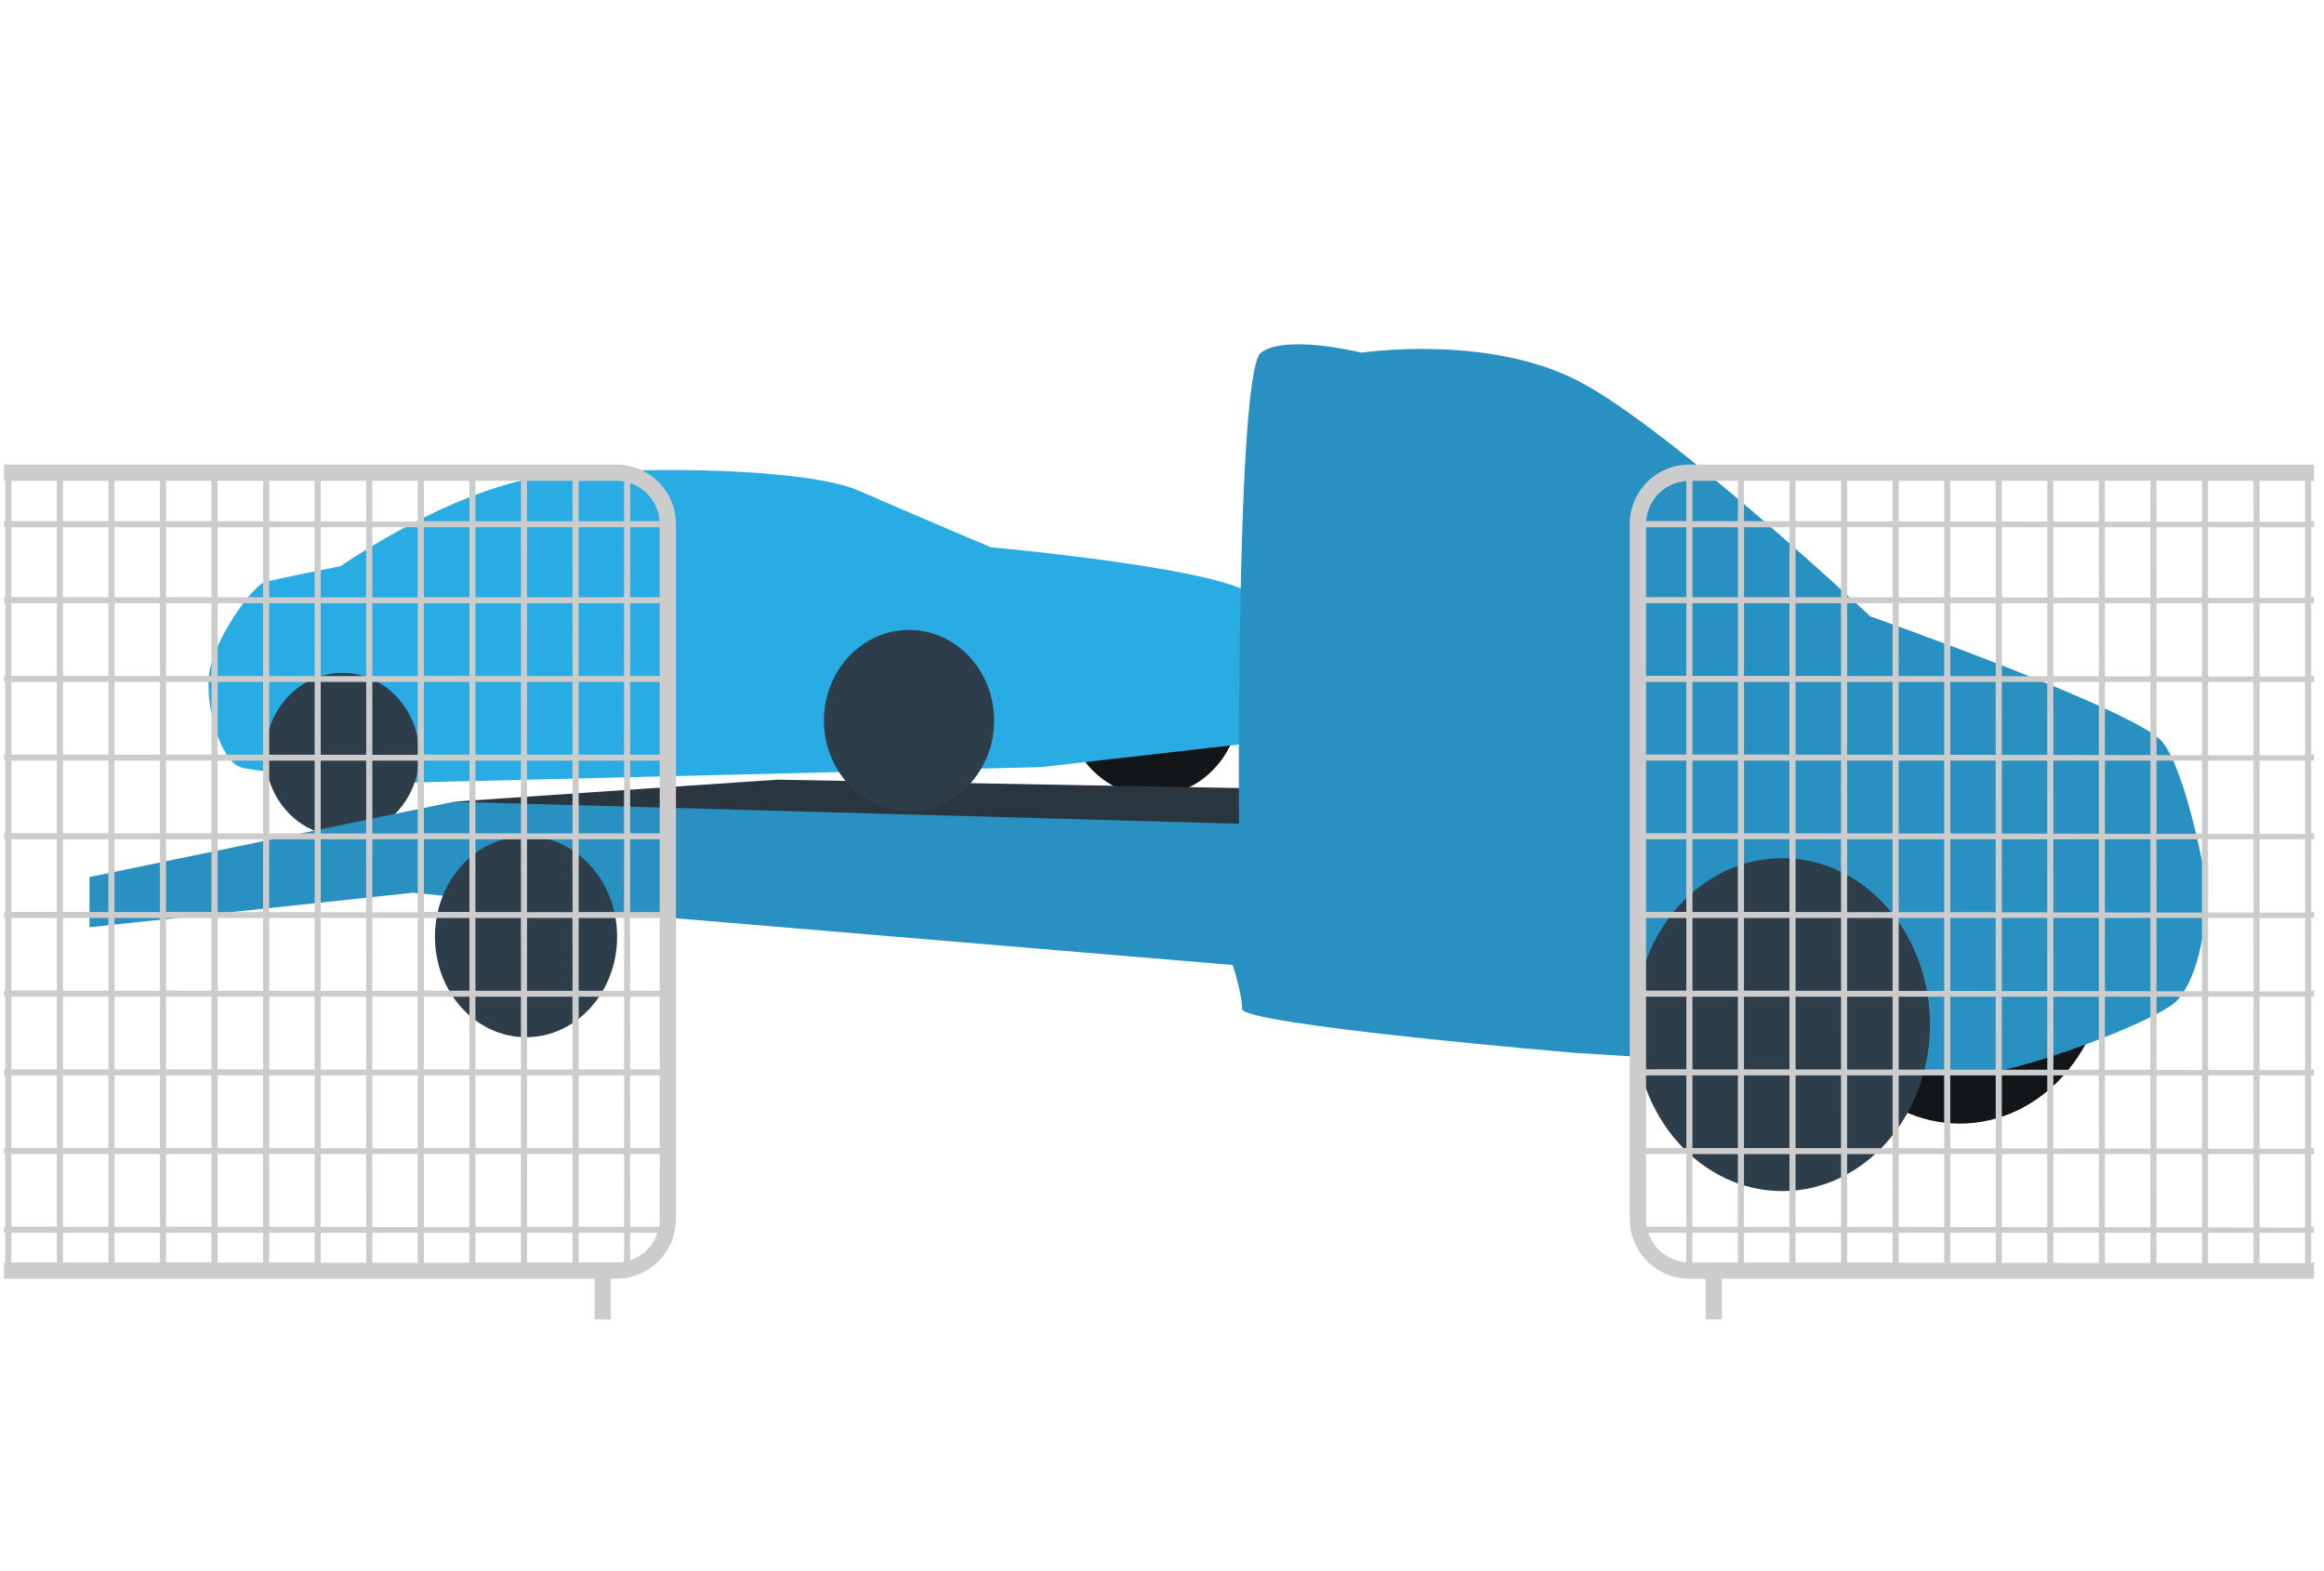 <svg xmlns="http://www.w3.org/2000/svg" id="Layer_1" data-name="Layer 1" viewBox="0 0 1000 676"><defs><style>.cls-1{fill:#121619;}.cls-2{fill:#29abe3;}.cls-3{fill:#2e3d4a;}.cls-4{fill:#293640;}.cls-5{fill:#2991c2;}.cls-6{fill:#ccc;}</style></defs><ellipse class="cls-1" cx="495.96" cy="302.38" rx="37.59" ry="40.05"></ellipse><ellipse class="cls-1" cx="843.27" cy="411.85" rx="63.52" ry="71.63"></ellipse><path class="cls-2" d="M542.58,319.27,448,330.09l-275.69,6.75s-60.81-4-68.92-6.75-14.86-24.33-13.51-39.2,18.92-39.19,24.32-40.54,32.44-6.75,32.44-6.75,50-35.14,91.89-39.2S348,201.7,369.6,211.16s56.76,24.33,56.76,24.33S531.77,245,539.88,257.11,542.58,319.27,542.58,319.27Z"></path><ellipse class="cls-3" cx="147.29" cy="324.68" rx="33.11" ry="35.14"></ellipse><polygon class="cls-4" points="195.27 344.95 334.46 335.49 557.45 339.55 530.42 378.74 195.27 344.95"></polygon><path class="cls-5" d="M937.2,430.09c-7.45,8.93-70.28,32.43-89.2,32.43s-170.27-9.46-170.27-9.46S534.47,440.9,534.47,434.15s-4.05-18.92-4.05-18.92L272.3,393.6l-94.6-9.46L38.5,399V377.39L195.27,345l337.85,9.46s-1.35-194.6,9.46-202.71,43.25,0,43.25,0,54.06-8.11,93.25,12.16S804.76,265.22,804.76,265.22s114.87,40.54,125.68,54,18.92,60.82,18.92,60.82S950.71,413.87,937.2,430.09Z"></path><ellipse class="cls-3" cx="226.35" cy="403.06" rx="39.19" ry="43.25"></ellipse><ellipse class="cls-3" cx="766.92" cy="440.9" rx="63.52" ry="71.63"></ellipse><ellipse class="cls-3" cx="391.15" cy="310.07" rx="36.61" ry="39.01"></ellipse><path class="cls-6" d="M995.72,543.21h-1.23V530.48h1.23v-2.63h-1.23V496.62h1.23V494h-1.23V462.75h1.23v-2.63h-1.23V428.89h1.23v-2.63h-1.23V395h1.23v-2.63h-1.23V361.16h1.23v-2.63h-1.23V327.3h1.23v-2.64h-1.23V293.43h1.23V290.8h-1.23V259.57h1.23v-2.64h-1.23V226.87h1.23v-2.63h-1.23V206.91h1.23v-7H726.93a25.66,25.66,0,0,0-25.66,25.66v299a25.66,25.66,0,0,0,25.66,25.66h7v17.51h7V550.23H995.72Zm-270.11-.07a18.52,18.52,0,0,1-11.86-5.39,18.74,18.74,0,0,1-4.49-7.27h16.35Zm0-15.29h-17a18.7,18.7,0,0,1-.31-3.28v-28h17.32Zm0-33.87H708.29V462.75h17.32Zm0-33.86H708.29V428.89h17.32Zm0-33.86H708.29V395h17.32Zm0-33.87H708.29V361.16h17.32Zm0-33.86H708.29V327.3h17.32Zm0-33.87H708.29V293.43h17.32Zm0-33.86H708.29V259.57h17.32Zm0-33.87H708.29V226.87h17.32Zm0-32.69H708.36A18.55,18.55,0,0,1,725.61,207Zm22.19,319H728.25V530.48H747.8Zm0-15.36H728.25V496.62H747.8Zm0-33.87H728.25V462.75H747.8Zm0-33.86H728.25V428.89H747.8Zm0-33.86H728.25V395H747.8Zm0-33.87H728.25V361.16H747.8Zm0-33.86H728.25V327.3H747.8Zm0-33.87H728.25V293.43H747.8Zm0-33.86H728.25V259.57H747.8Zm0-33.87H728.25V226.87H747.8Zm0-32.69H728.25V206.91H747.8Zm22.19,319H750.43V530.48H770Zm0-15.36H750.43V496.62H770ZM770,494H750.43V462.75H770Zm0-33.86H750.43V428.89H770Zm0-33.86H750.43V395H770Zm0-33.87H750.43V361.16H770Zm0-33.86H750.43V327.3H770Zm0-33.87H750.43V293.43H770Zm0-33.86H750.43V259.57H770Zm0-33.87H750.43V226.87H770Zm0-32.69H750.43V206.91H770Zm22.19,319H772.62V530.48h19.56Zm0-15.36H772.62V496.62h19.56Zm0-33.87H772.62V462.75h19.56Zm0-33.86H772.62V428.89h19.56Zm0-33.86H772.62V395h19.56Zm0-33.87H772.62V361.16h19.56Zm0-33.86H772.62V327.3h19.56Zm0-33.87H772.62V293.43h19.56Zm0-33.86H772.62V259.57h19.56Zm0-33.87H772.62V226.87h19.56Zm0-32.69H772.62V206.91h19.56Zm22.18,319H794.81V530.48h19.55Zm0-15.36H794.81V496.62h19.55Zm0-33.87H794.81V462.75h19.55Zm0-33.86H794.81V428.89h19.55Zm0-33.86H794.81V395h19.55Zm0-33.87H794.81V361.16h19.55Zm0-33.86H794.81V327.3h19.55Zm0-33.87H794.81V293.43h19.55Zm0-33.86H794.81V259.57h19.55Zm0-33.87H794.81V226.87h19.55Zm0-32.69H794.81V206.91h19.55Zm22.19,319H817V530.48h19.55Zm0-15.36H817V496.62h19.55Zm0-33.87H817V462.75h19.55Zm0-33.86H817V428.89h19.55Zm0-33.86H817V395h19.55Zm0-33.87H817V361.16h19.55Zm0-33.86H817V327.3h19.55Zm0-33.87H817V293.43h19.55Zm0-33.86H817V259.57h19.55Zm0-33.87H817V226.87h19.55Zm0-32.69H817V206.91h19.55Zm22.19,319H839.18V530.48h19.56Zm0-15.36H839.18V496.62h19.56Zm0-33.87H839.18V462.75h19.56Zm0-33.86H839.18V428.89h19.56Zm0-33.86H839.18V395h19.56Zm0-33.87H839.18V361.16h19.56Zm0-33.86H839.18V327.3h19.56Zm0-33.87H839.18V293.43h19.56Zm0-33.86H839.18V259.57h19.56Zm0-33.87H839.18V226.87h19.56Zm0-32.69H839.18V206.91h19.56Zm22.18,319H861.37V530.48h19.55Zm0-15.36H861.37V496.62h19.55Zm0-33.87H861.37V462.75h19.55Zm0-33.86H861.37V428.89h19.55Zm0-33.86H861.37V395h19.55Zm0-33.87H861.37V361.16h19.55Zm0-33.86H861.37V327.3h19.55Zm0-33.87H861.37V293.43h19.55Zm0-33.86H861.37V259.57h19.55Zm0-33.87H861.37V226.87h19.55Zm0-32.69H861.37V206.91h19.55Zm22.19,319H883.56V530.48h19.55Zm0-15.36H883.56V496.62h19.55Zm0-33.87H883.56V462.75h19.55Zm0-33.86H883.56V428.89h19.55Zm0-33.86H883.56V395h19.55Zm0-33.87H883.56V361.16h19.55Zm0-33.86H883.56V327.3h19.55Zm0-33.87H883.56V293.43h19.55Zm0-33.86H883.56V259.57h19.55Zm0-33.87H883.56V226.87h19.55Zm0-32.69H883.56V206.91h19.55Zm22.19,319H905.74V530.48H925.3Zm0-15.36H905.74V496.62H925.3Zm0-33.87H905.74V462.75H925.3Zm0-33.86H905.74V428.89H925.3Zm0-33.86H905.74V395H925.3Zm0-33.87H905.74V361.16H925.3Zm0-33.86H905.74V327.3H925.3Zm0-33.87H905.74V293.43H925.3Zm0-33.86H905.74V259.57H925.3Zm0-33.87H905.74V226.87H925.3Zm0-32.69H905.74V206.91H925.3Zm22.19,319H927.93V530.48h19.56Zm0-15.36H927.93V496.62h19.56Zm0-33.87H927.93V462.75h19.56Zm0-33.86H927.93V428.89h19.56Zm0-33.86H927.93V395h19.56Zm0-33.87H927.93V361.16h19.56Zm0-33.86H927.93V327.3h19.56Zm0-33.87H927.93V293.43h19.56Zm0-33.86H927.93V259.57h19.56Zm0-33.87H927.93V226.87h19.56Zm0-32.69H927.93V206.91h19.56Zm22.18,319H950.12V530.48h19.55Zm0-15.36H950.12V496.62h19.55Zm0-33.87H950.12V462.75h19.55Zm0-33.86H950.12V428.89h19.55Zm0-33.86H950.12V395h19.55Zm0-33.87H950.12V361.16h19.55Zm0-33.86H950.12V327.3h19.55Zm0-33.87H950.12V293.43h19.55Zm0-33.86H950.12V259.57h19.55Zm0-33.87H950.12V226.87h19.55Zm0-32.69H950.12V206.91h19.55Zm22.19,319H972.31V530.48h19.55Zm0-15.36H972.31V496.62h19.55Zm0-33.87H972.31V462.75h19.55Zm0-33.86H972.31V428.89h19.55Zm0-33.86H972.31V395h19.55Zm0-33.87H972.31V361.16h19.55Zm0-33.86H972.31V327.3h19.55Zm0-33.87H972.31V293.43h19.55Zm0-33.86H972.31V259.57h19.55Zm0-33.87H972.31V226.87h19.55Zm0-32.69H972.31V206.91h19.55Z"></path><path class="cls-6" d="M283.38,207.41a25.62,25.62,0,0,0-18.15-7.52H1.75v7h.51v17.33H1.75v2.63h.51v30.06H1.75v2.64h.51V290.8H1.75v2.63h.51v31.23H1.75v2.64h.51v31.23H1.75v2.63h.51v31.23H1.75V395h.51v31.24H1.75v2.63h.51v31.23H1.75v2.63h.51V494H1.75v2.64h.51v31.23H1.75v2.63h.51v12.73H1.75v7H255.84v17.51h7V550.23h2.36a25.66,25.66,0,0,0,25.66-25.66v-299A25.63,25.63,0,0,0,283.38,207.41Zm-12.24.48a18.52,18.52,0,0,1,12.66,16.35H271.14ZM24.45,543.21H4.9V530.48H24.45Zm0-15.36H4.9V496.62H24.45Zm0-33.87H4.9V462.75H24.45Zm0-33.86H4.9V428.89H24.45Zm0-33.86H4.9V395H24.45Zm0-33.87H4.9V361.16H24.45Zm0-33.86H4.9V327.3H24.45Zm0-33.87H4.9V293.43H24.45Zm0-33.86H4.9V259.57H24.45Zm0-33.87H4.9V226.87H24.45Zm0-32.69H4.9V206.91H24.45Zm22.19,319H27.09V530.48H46.64Zm0-15.36H27.09V496.62H46.64Zm0-33.87H27.09V462.75H46.64Zm0-33.86H27.09V428.89H46.64Zm0-33.86H27.09V395H46.64Zm0-33.87H27.09V361.16H46.64Zm0-33.86H27.09V327.3H46.64Zm0-33.87H27.09V293.43H46.64Zm0-33.86H27.09V259.57H46.64Zm0-33.87H27.09V226.87H46.64Zm0-32.69H27.09V206.91H46.64Zm22.19,319H49.27V530.48H68.83Zm0-15.36H49.27V496.62H68.83Zm0-33.87H49.27V462.75H68.83Zm0-33.86H49.27V428.89H68.83Zm0-33.86H49.27V395H68.83Zm0-33.87H49.27V361.16H68.83Zm0-33.86H49.27V327.3H68.83Zm0-33.87H49.27V293.43H68.83Zm0-33.86H49.27V259.57H68.83Zm0-33.87H49.27V226.87H68.83Zm0-32.69H49.27V206.91H68.83ZM91,543.21H71.46V530.48H91Zm0-15.36H71.46V496.62H91ZM91,494H71.46V462.75H91Zm0-33.86H71.46V428.89H91Zm0-33.86H71.46V395H91Zm0-33.87H71.46V361.16H91Zm0-33.86H71.46V327.3H91Zm0-33.87H71.46V293.43H91Zm0-33.86H71.46V259.57H91Zm0-33.87H71.46V226.87H91Zm0-32.69H71.46V206.91H91Zm22.19,319H93.65V530.48H113.2Zm0-15.36H93.65V496.62H113.2Zm0-33.87H93.65V462.75H113.2Zm0-33.86H93.65V428.89H113.2Zm0-33.86H93.65V395H113.2Zm0-33.87H93.65V361.16H113.2Zm0-33.86H93.65V327.3H113.2Zm0-33.87H93.65V293.43H113.2Zm0-33.86H93.65V259.57H113.2Zm0-33.87H93.65V226.87H113.2Zm0-32.69H93.65V206.91H113.2Zm22.19,319H115.83V530.48h19.56Zm0-15.36H115.83V496.62h19.56Zm0-33.87H115.83V462.75h19.56Zm0-33.86H115.83V428.89h19.56Zm0-33.86H115.83V395h19.56Zm0-33.87H115.83V361.16h19.56Zm0-33.86H115.83V327.3h19.56Zm0-33.87H115.83V293.43h19.56Zm0-33.86H115.83V259.57h19.56Zm0-33.87H115.83V226.87h19.56Zm0-32.69H115.83V206.91h19.56Zm22.19,319H138V530.48h19.56Zm0-15.36H138V496.62h19.56Zm0-33.87H138V462.75h19.56Zm0-33.86H138V428.89h19.56Zm0-33.86H138V395h19.56Zm0-33.87H138V361.16h19.56Zm0-33.86H138V327.3h19.56Zm0-33.87H138V293.43h19.56Zm0-33.86H138V259.57h19.56Zm0-33.87H138V226.87h19.56Zm0-32.69H138V206.91h19.56Zm22.18,319H160.21V530.48h19.55Zm0-15.36H160.21V496.62h19.55Zm0-33.87H160.21V462.75h19.55Zm0-33.86H160.21V428.89h19.55Zm0-33.86H160.21V395h19.55Zm0-33.87H160.21V361.16h19.55Zm0-33.86H160.21V327.3h19.55Zm0-33.87H160.21V293.43h19.55Zm0-33.86H160.21V259.57h19.55Zm0-33.87H160.21V226.87h19.55Zm0-32.69H160.21V206.91h19.55Zm22.19,319H182.4V530.48H202Zm0-15.36H182.4V496.62H202ZM202,494H182.4V462.75H202Zm0-33.86H182.4V428.89H202Zm0-33.86H182.4V395H202Zm0-33.87H182.4V361.16H202Zm0-33.86H182.4V327.3H202Zm0-33.87H182.4V293.43H202Zm0-33.86H182.4V259.57H202Zm0-33.87H182.4V226.87H202Zm0-32.69H182.4V206.91H202Zm22.19,319H204.58V530.48h19.56Zm0-15.36H204.58V496.62h19.56Zm0-33.87H204.58V462.75h19.56Zm0-33.86H204.58V428.89h19.56Zm0-33.86H204.58V395h19.56Zm0-33.87H204.58V361.16h19.56Zm0-33.86H204.58V327.3h19.56Zm0-33.87H204.58V293.43h19.56Zm0-33.86H204.58V259.57h19.56Zm0-33.87H204.58V226.87h19.56Zm0-32.69H204.58V206.91h19.56Zm22.18,319H226.77V530.48h19.55Zm0-15.36H226.77V496.62h19.55Zm0-33.87H226.77V462.75h19.55Zm0-33.86H226.77V428.89h19.55Zm0-33.86H226.77V395h19.55Zm0-33.87H226.77V361.16h19.55Zm0-33.86H226.77V327.3h19.55Zm0-33.87H226.77V293.43h19.55Zm0-33.86H226.77V259.57h19.55Zm0-33.87H226.77V226.87h19.55Zm0-32.69H226.77V206.91h19.55ZM268.51,542.9a18.61,18.61,0,0,1-3.28.31H249V530.48h19.55Zm0-15H249V496.62h19.55Zm0-33.87H249V462.75h19.55Zm0-33.86H249V428.89h19.55Zm0-33.86H249V395h19.55Zm0-33.87H249V361.16h19.55Zm0-33.86H249V327.3h19.55Zm0-33.87H249V293.43h19.55Zm0-33.86H249V259.57h19.55Zm0-33.87H249V226.87h19.55Zm0-32.69H249V206.91h16.27a18.61,18.61,0,0,1,3.28.31Zm9.9,313.51a18.66,18.66,0,0,1-7.27,4.49V530.48H282.9A18.74,18.74,0,0,1,278.41,537.75Zm5.46-13.18a18.7,18.7,0,0,1-.31,3.28H271.14V496.62h12.73Zm0-30.59H271.14V462.75h12.73Zm0-33.86H271.14V428.89h12.73Zm0-33.86H271.14V395h12.73Zm0-33.87H271.14V361.16h12.73Zm0-33.86H271.14V327.3h12.73Zm0-33.87H271.14V293.43h12.73Zm0-33.86H271.14V259.57h12.73Zm0-33.87H271.14V226.87h12.73Z"></path></svg>